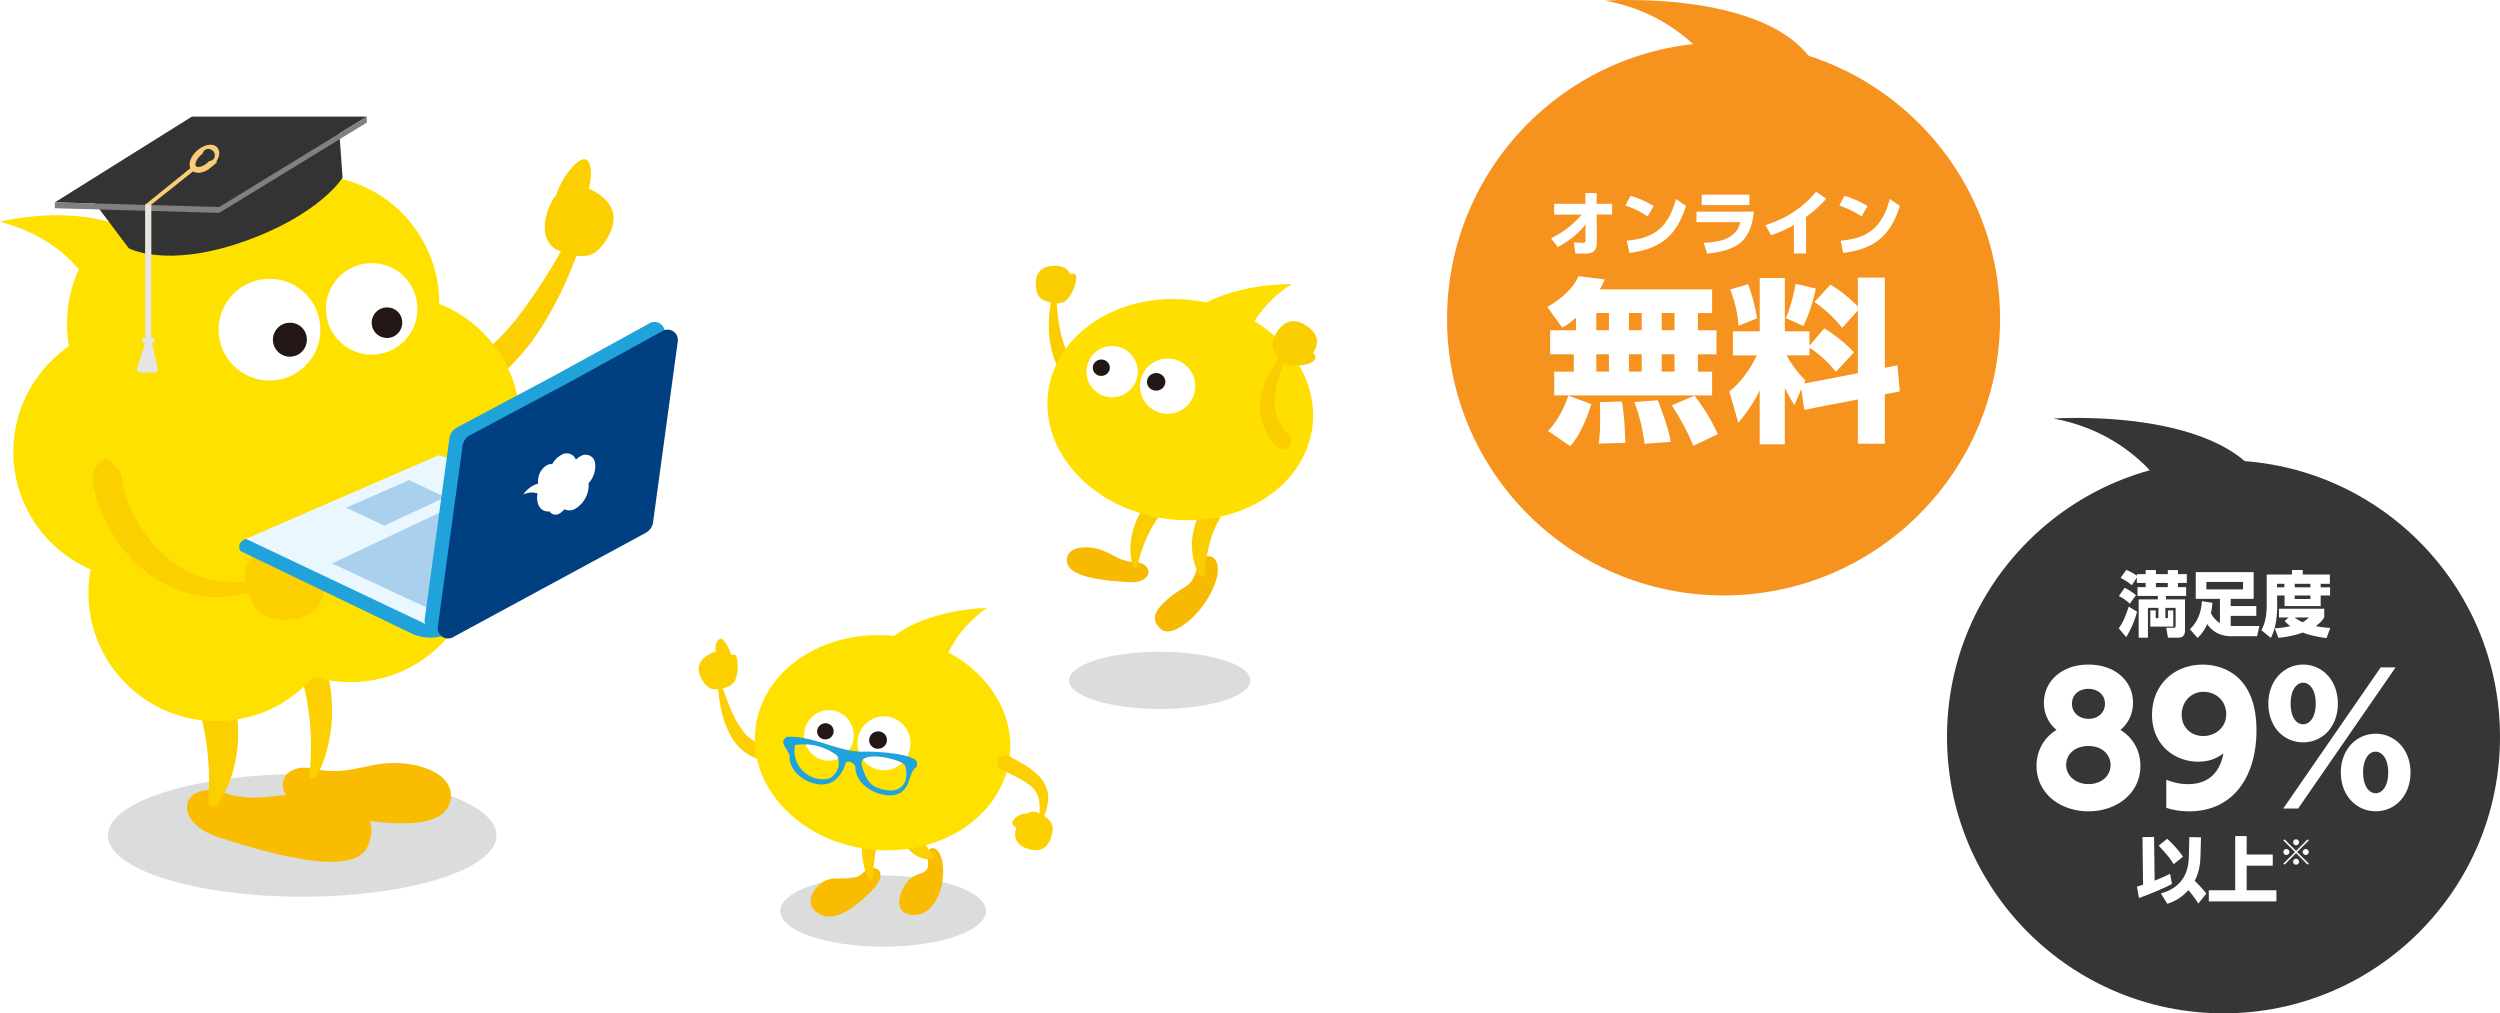 <svg xmlns="http://www.w3.org/2000/svg" width="750" height="304" fill="none"><g clip-path="url(#a)"><path fill="#FCCF00" d="M132.76 112.65c.17 1.19.67 2.31 1.45 3.23.9.74 1.94 1.29 3.07 1.59 2.08.22 4.19-.09 6.12-.91 3.2-1.32 6.12-3.22 8.62-5.62a68.3 68.3 0 0 0 11.49-14.51c3.1-5.13 5.78-10.5 8.01-16.07 2.24-5.49 4.06-11.15 5.45-16.91a.976.976 0 0 0-.71-1.18.97.97 0 0 0-1.09.48l-.02.03c-2.82 5.14-5.39 10.32-8.4 15.25-2.85 4.94-5.97 9.73-9.34 14.33a73.3 73.3 0 0 1-10.96 12.25c-1.76 1.62-3.79 2.9-6.01 3.78-.44.16-.88.28-1.34.36-.37-.03-.75.03-1.1.17-.28-.03-.65.31-1.18.59l-2.32 1-.67.29c-.73.31-1.16 1.06-1.08 1.85z"/><path fill="#DBDCDC" d="M90.66 269.01c32.198 0 58.3-8.234 58.3-18.39s-26.102-18.39-58.3-18.39-58.3 8.233-58.3 18.39 26.102 18.39 58.3 18.39"/><path fill="#F9BC00" d="M94.31 230.66c11.21 2.54 16.5-2.98 27.94-1.5 8.84 1.15 15.03 5.83 12.45 12.34-3.3 8.33-22.77 5.73-40.39 1.8-14.02-3.12-11.21-15.19 0-12.65"/><path fill="#FCCF00" d="M94.85 233.14c1.85-3.39 3.15-7.05 3.87-10.85.76-3.82 1.04-7.71.83-11.6-.2-3.93-.91-7.82-2.13-11.57a47.5 47.5 0 0 0-2.11-5.54 5.83 5.83 0 0 0-5.48-3.62c-.59-.05-1.15.26-1.42.79l-.04.09a6.13 6.13 0 0 0-.44 6.12c.72 1.52 1.36 3.08 1.89 4.67 1.13 3.19 1.96 6.48 2.48 9.83 1.14 6.92 1.31 13.96.5 20.92v.1c-.07.6.37 1.14.97 1.2.43.04.85-.17 1.07-.55"/><path fill="#F9BC00" d="M67.07 237.81c12.04 3.98 18.48-1.59 30.88 1.28 9.58 2.22 16.15 5.46 12.41 14.7-3.62 8.95-25.74 3.61-44.66-2.57-15.06-4.91-10.67-17.39 1.37-13.41"/><path fill="#FCCF00" d="M65.26 241.32c2.23-3.23 3.85-6.83 4.8-10.63 1-3.82 1.47-7.75 1.38-11.7a44.6 44.6 0 0 0-4.08-17.44 4.12 4.12 0 0 0-2.06-2.32c-1.4-.69-2.97-.95-4.52-.74-.77.05-1.48.45-1.93 1.08l-.08.12c-2.44 3.49-2.26 5.05-1.59 6.52.65 1.46 1.28 2.92 1.78 4.43a55.4 55.4 0 0 1 2.48 9.29 81.1 81.1 0 0 1 1.05 20.23v.17c-.06.85.6 1.57 1.44 1.62.52.03 1.02-.21 1.33-.64"/><path fill="#FFE100" d="M103.36 177.92c0 21.21-17.19 38.41-38.41 38.42-21.21 0-38.41-17.19-38.42-38.41 0-21.21 17.19-38.41 38.41-38.42 21.21 0 38.41 17.19 38.41 38.4"/><path fill="#FFE100" d="M80.82 135.54c0 21.21-17.19 38.41-38.41 38.41S4 156.76 4 135.55s17.19-38.41 38.41-38.41c21.21 0 38.41 17.19 38.41 38.4"/><path fill="#FFE100" d="M156.07 126.89c0 21.21-17.2 38.41-38.41 38.41s-38.41-17.2-38.41-38.41 17.2-38.41 38.41-38.41 38.41 17.19 38.41 38.4"/><path fill="#FFE100" d="M129.37 138.43c0 21.21-17.2 38.41-38.41 38.41s-38.41-17.2-38.41-38.41 17.2-38.41 38.41-38.41 38.41 17.19 38.41 38.4"/><path fill="#FFE100" d="M143.5 166.23c0 21.21-17.19 38.41-38.41 38.41-21.21 0-38.41-17.19-38.41-38.41 0-21.21 17.19-38.41 38.41-38.41 21.21 0 38.41 17.19 38.41 38.41M96.91 97.03c0 21.21-17.19 38.41-38.41 38.41-21.21 0-38.41-17.19-38.41-38.41 0-21.21 17.19-38.41 38.41-38.41 21.21 0 38.41 17.2 38.41 38.41"/><path fill="#FFE100" d="M131.78 91c0 21.21-17.19 38.41-38.41 38.41-21.21 0-38.41-17.19-38.41-38.41 0-21.21 17.19-38.41 38.41-38.41 21.21 0 38.41 17.19 38.41 38.4"/><path fill="#fff" d="M96.11 98.91c0 8.43-6.83 15.26-15.26 15.26s-15.26-6.83-15.26-15.26 6.83-15.26 15.26-15.26 15.26 6.83 15.26 15.26"/><path fill="#221714" d="M92.05 101.71a5.087 5.087 0 0 1-4.88 5.29 5.087 5.087 0 0 1-5.29-4.88 5.087 5.087 0 0 1 4.88-5.29h.21c2.75-.05 5.03 2.13 5.08 4.88"/><path fill="#fff" d="M125.24 92.66c0 7.58-6.15 13.73-13.73 13.73s-13.73-6.15-13.73-13.73 6.15-13.73 13.73-13.73 13.73 6.14 13.73 13.73"/><path fill="#221714" d="M120.67 96.63c.1 2.53-1.86 4.66-4.39 4.76s-4.66-1.86-4.76-4.39a4.575 4.575 0 0 1 4.39-4.76h.19a4.48 4.48 0 0 1 4.57 4.39"/><path fill="#FFE100" d="M0 66.52s35.28-9.17 51.05 12.29A118 118 0 0 1 30.87 94.8S26.99 73.66.01 66.52"/><path fill="#FCCF00" d="M181.29 72.86c-3.66 5.29-7.82 4.41-13.37 2.44-5-1.78-5.75-8.02-2.67-14.27s8.58-6.8 14.45-2.74c5.86 4.05 5.25 9.29 1.59 14.58"/><path fill="#FCCF00" d="M175.68 47.82c3.59 1.06 1.15 17.92-7.31 15.56-5.7-1.59 3.72-16.63 7.31-15.56M83.97 185.85c-7.39-.46-9-5.08-10.36-11.72-1.22-5.99 4.48-10.45 12.48-11.13 8-.69 11.81 4.41 11.3 12.6s-6.03 10.71-13.42 10.25"/><path fill="#FCCF00" d="M77.53 167.87c-4.08-.01 6.15-12.19 9.01-6.01 2.86 6.19-6.88 6.01-9.01 6.01"/><path fill="#1FA3DA" d="M73.78 161.65 77.7 163l53.64-21.98 58.94 18.05-54.77 30.55a13.22 13.22 0 0 1-12.39.26L72.1 165.3c-1.35-2.7 1.68-3.64 1.68-3.64z"/><path fill="#EBF7FF" d="m135.02 190.7 60.9-33.96-64.32-20.17-57.82 25.09z"/><path fill="#A9D0ED" d="M145.23 147.47 99.6 169.04l28.31 13.19 45.52-23.57zM122.77 144.02l-18.98 8.29 11.53 5.37 18.32-8.51z"/><path fill="#1FA3DA" d="m194.6 97.13-27.89 15.33-29.7 15.83a4.27 4.27 0 0 0-2.17 3.11l-7.41 54.2c-.3 1.69.83 3.3 2.52 3.59.79.14 1.61-.04 2.28-.49l57.58-31.17a4.27 4.27 0 0 0 2.17-3.11l7.41-54.2c.3-1.69-.83-3.3-2.52-3.59-.79-.14-1.61.04-2.28.49z"/><path fill="#004080" d="m198.53 99.44-27.89 15.33-29.7 15.83a4.27 4.27 0 0 0-2.17 3.11l-7.41 54.2c-.3 1.69.83 3.3 2.52 3.59.79.14 1.61-.04 2.28-.49l57.58-31.17a4.27 4.27 0 0 0 2.17-3.11l7.41-54.2c.3-1.69-.83-3.3-2.52-3.59-.79-.14-1.61.04-2.28.49z"/><path fill="#fff" d="M156.99 148.35a8.24 8.24 0 0 1 4.49-3.3c-.02-.12-.04-.24-.06-.37-.14-2.07.88-4.05 2.66-5.12.48-.27 1.03-.38 1.58-.31.62-1.15 1.56-2.1 2.7-2.74 1.36-.91 3.2-.55 4.11.81.12.18.22.38.3.58.4-.41.86-.76 1.37-1.03 1.34-.85 3.11-.46 3.97.88.32.5.47 1.09.45 1.68.13 2.03-.59 4.03-1.98 5.51.22 3.1-1.32 6.07-3.99 7.68-1 .6-2.24.66-3.29.15-.39.53-.9.96-1.47 1.28-.97.65-2.29.38-2.93-.59-.01-.02-.03-.04-.04-.06-1.91.28-3.45-1.04-3.7-3.42-.06-.66-.03-1.32.09-1.97-1.4-.43-2.92-.31-4.23.34z"/><path fill="#FCCF00" d="M31.06 137.99c-1.04.56-1.9 1.4-2.49 2.43-.41.87-.68 1.8-.78 2.76.06 1.71.34 3.41.85 5.05.84 3.15 2.03 6.2 3.56 9.08a44 44 0 0 0 12.3 14.77 34.93 34.93 0 0 0 17.85 6.96c6.23.35 12.45-.78 18.17-3.27.5-.2.74-.76.54-1.26a.975.975 0 0 0-1.02-.61h-.1c-5.57.99-11.26.95-16.81-.11a31.9 31.9 0 0 1-13.99-7.39 40.4 40.4 0 0 1-9.39-12.84 35 35 0 0 1-2.68-7.44c-.44-1.26-.31-2.48-.73-3.64a4.9 4.9 0 0 0-.89-1.67l-1.77-1.93-.45-.49a1.83 1.83 0 0 0-2.17-.4"/><path fill="#333" d="m25.7 57.26 12.91 17.2s10.95 6.04 33.62-1.69c23.56-8.04 30.55-19.47 30.55-19.47l-1.12-15.44z"/><path fill="#333" d="m65.77 62.1-49.32-1.39 41.1-25.72h52.5z"/><path fill="gray" d="M16.45 60.71v1.76l49.32 1.39 44.28-27.08v-1.79L65.77 62.1z"/><path stroke="#FBCC78" stroke-miterlimit="10" stroke-width="1.76" d="M62.91 49.444c1.77-1.55 2.495-3.618 1.618-4.62-.876-1-3.022-.557-4.792.993-1.77 1.549-2.496 3.617-1.62 4.619.877 1.001 3.023.557 4.794-.992Z"/><path fill="#333" d="M64.078 47.706c.62-.748.467-1.898-.341-2.567s-1.966-.605-2.586.144-.467 1.898.341 2.567c.809.67 1.966.605 2.586-.144"/><path fill="#FBCC78" d="M45.59 101.29H43.5a.83.83 0 0 0 0 1.66h2.09a.83.83 0 0 0 0-1.66"/><path fill="#FBCC78" d="m43.5 102.95-2.4 7.63c-.18.57.25 1.14.84 1.14h4.55c.57 0 .98-.53.86-1.08l-1.76-7.7H43.5z"/><path fill="#D8AE00" d="m43.66 104.27-1.7 6.39h1.24zM45.12 104.27l1.69 6.39h-1.23zM44.46 103.24l.6 7.42h-1.23z"/><path fill="#FBCC78" d="M45.36 101.86H43.6v-40.5l14.43-11.64 1.23.63-13.9 11.06z"/><path fill="#E5E5E5" d="M45.59 102.95c.46 0 .83-.37.83-.83s-.37-.83-.83-.83h-.23V61.41l-1.76-.05v39.93h-.09c-.46 0-.83.37-.83.83s.37.83.83.83l-2.4 7.63c-.18.57.25 1.14.84 1.14h4.55c.57 0 .98-.53.86-1.08l-1.76-7.7z" style="mix-blend-mode:multiply"/><path fill="#DBDCDC" d="M264.941 284c17.043 0 30.86-4.782 30.86-10.68s-13.817-10.68-30.86-10.68c-17.044 0-30.86 4.782-30.86 10.68S247.897 284 264.941 284"/><path fill="#F9BC00" d="M258.861 261.89c-3.66 3.59-8.37-.12-12.44 3.03-3.15 2.43-5.09 6.67-.65 9.26 5.01 2.92 11.95-2.86 16.52-7.81 4.35-4.7.23-8.08-3.43-4.48M278.321 257.99c.81 5.61-3.67 2.53-6.75 7.35-2.38 3.72-3.07 8.63 2.01 9.14 5.73.57 9.54-6.31 9.37-13.72-.18-7.52-5.42-8.26-4.63-2.77"/><path fill="#FCCF00" d="M260.48 263.38c-.94-2-1.54-4.14-1.77-6.33-.27-2.2-.24-4.43.06-6.63.32-2.23.92-4.41 1.8-6.49.43-1.05.94-2.06 1.51-3.03a3.22 3.22 0 0 1 3.6-1.55c.39.04.73.28.91.63l.03.06c.96 1.94.7 2.82.24 3.64-.47.8-.9 1.63-1.28 2.48-.82 1.69-1.47 3.45-1.95 5.27a46.9 46.9 0 0 0-1.71 11.59v.07a.75.75 0 0 1-.78.72.75.75 0 0 1-.65-.42zM279.201 257.87c-1.9 0-3.75-.64-5.25-1.82a9.5 9.5 0 0 1-3.34-5.15 13 13 0 0 1 .06-5.95c.24-.89.56-1.76.87-2.61.35-.8 1.15-1.47 3.56-1.08.47.07.9.3 1.24.63l.06.06c1.76 1.77 1.91 2.48 1.6 3.07l-.63 1.73c-.32 1.02-.51 2.08-.57 3.15-.03 1.03.18 2.06.61 2.99.6 1.18 1.39 2.26 2.34 3.2l.15.17a.967.967 0 0 1-.71 1.62zM234.96 226.71c-1.18 2.11-2.72 1.72-4.2 1.62-1.54-.12-3.05-.48-4.48-1.07-2.84-1.22-5.2-3.32-6.73-6a26.1 26.1 0 0 1-3.05-7.8c-.62-2.63-.99-5.31-1.11-8.01-.01-.28.2-.53.49-.54.23-.01.43.12.51.34v.02c.93 2.49 1.72 4.98 2.77 7.32.91 2.31 2.12 4.5 3.59 6.5 1.27 1.84 3.07 3.24 5.16 4.03 1.03.38 2.11.6 3.21.64 1.15.15 2.26-.43 3.7 1.5l.04.06c.3.41.34.95.09 1.39z"/><path fill="#FFE100" d="M296.04 182.41s-29.44 0-37.09 20.17c13.77 7.24 21.83 10.61 21.83 10.61a35.62 35.62 0 0 1 15.26-30.78"/><path fill="#FFE100" d="M302.966 226.611c1.764-17.706-13.904-33.764-34.996-35.866s-39.622 10.549-41.386 28.256 13.904 33.765 34.997 35.866c21.092 2.102 39.621-10.549 41.385-28.256"/><path fill="#fff" d="M273.157 223.002c.005-4.468-3.555-8.094-7.951-8.098s-7.964 3.613-7.969 8.081 3.556 8.094 7.952 8.099c4.396.004 7.964-3.614 7.968-8.082"/><path fill="#221714" d="M264.088 224.542c1.43-.381 2.288-1.82 1.916-3.213-.372-1.392-1.832-2.212-3.262-1.83s-2.288 1.82-1.916 3.213 1.832 2.212 3.262 1.83"/><path fill="#fff" d="M256.12 220.629c.005-4.186-3.327-7.584-7.442-7.588-4.114-.004-7.453 3.386-7.458 7.572-.004 4.187 3.328 7.584 7.442 7.588s7.454-3.386 7.458-7.572"/><path fill="#221714" d="M248.238 221.736c1.329-.355 2.127-1.689 1.782-2.98-.345-1.292-1.702-2.051-3.03-1.696-1.329.355-2.127 1.689-1.782 2.98.345 1.292 1.702 2.051 3.03 1.696"/><path fill="#FCCF00" d="M300.08 227.06c1.94-1.18 2.49-.27 3.42.19l2.72 1.54c2.01 1.08 3.85 2.43 5.48 4.02.87.92 1.57 1.98 2.06 3.14.48 1.15.72 2.39.69 3.64-.1 2.26-.73 4.47-1.84 6.44-.13.25-.45.35-.7.22-.19-.1-.3-.3-.27-.51v-.03c.32-1.95.33-3.93.03-5.88a7.15 7.15 0 0 0-2.63-4.22 27.6 27.6 0 0 0-4.94-2.92l-2.81-1.44c-.91-.54-2.15-.7-2-2.97.03-.49.3-.94.72-1.19l.06-.04z"/><path fill="#1FA3DA" d="M275.09 229.2c.85-3.22-13.92-3.91-16.39-3.68-7.64-.14-14.71-4.82-22.62-4.48l.02-.02s-.06.03-.09.05l.04-.04s-.06.04-.08.05l.04-.04s-.05.04-.06.04l.03-.03s-.63.56-.67.6c-1.09 1.35.8 2.9 1.58 4.99-.6 6.21 9.07 11.25 13.71 7.3l-.02.03c1.53-1.3 2.6-3.05 3.06-5 .71-1.05 2.68-.15 2.99 1.18-.02 7.05 11.17 10.7 14.17 7-.09.11-.18.21-.28.31 2.43-1.54 2.11-4.86 3.79-6.81.24-.2.47-.42.69-.65.06-.26.09-.53.09-.8m-26.35 4.38a8.533 8.533 0 0 1-10.18-6.49 8.5 8.5 0 0 1-.03-3.56c4.45-.73 9 .4 12.59 3.12 1.22 2.57.16 5.65-2.38 6.93m4.07-3.38c-.02.07-.05.15-.08.22.03-.09.06-.18.09-.26v.04zm10.41 6.11c-2.7-.84-3.86-3.88-4.57-6.35-1.98-5.23 11.32-2.51 12.9-.35 1.63 6.4-2.47 9.03-8.33 6.7m9.09-2.03v.04l.02-.11z"/><path fill="#FCCF00" d="M308.21 244.68c.6-1.83-6.37.94-4.03 3.14s3.72-2.19 4.03-3.14"/><path fill="#FCCF00" d="M315.63 250.11c.74-3.41-1.15-4.73-4-6.2-2.56-1.32-5.32.7-6.66 4.24s.49 5.92 4.27 6.74 5.64-1.37 6.38-4.78zM216.22 191.62c-2.8.66-1.58 7.63 2.01 8.08s-.56-8.42-2.01-8.08"/><path fill="#FCCF00" d="M220.42 196.41c-2.8-.62-4.74 6.18-1.7 8.15s3.15-7.83 1.7-8.15"/><path fill="#FCCF00" d="M211 204.54c1.89 2.94 4.16 2.53 7.21 1.56 2.74-.88 3.27-4.25 1.71-7.7s-4.53-3.84-7.78-1.74-3.02 4.95-1.13 7.89z"/><path fill="#1FA3DA" d="M269.86 237.94c.4-.22.77-.5 1.11-.82.68-.62-.97.14-.97.14l-.13.67z"/><path fill="#DBDCDC" d="M347.91 212.69c15.023 0 27.2-3.841 27.2-8.58s-12.177-8.58-27.2-8.58-27.2 3.841-27.2 8.58 12.178 8.58 27.2 8.58"/><path fill="#F7BA00" d="M340.6 168.67c-5.64-.25-7.42-3.56-13.03-4.34-4.33-.61-7.87.8-7.49 4.22.48 4.37 10.03 5.68 18.88 6.11 7.04.34 7.28-5.73 1.65-5.98z"/><path fill="#FACD00" d="M339.841 169.79c-.56-1.86-.79-3.8-.69-5.73.08-1.95.41-3.88.99-5.74.59-1.89 1.44-3.69 2.52-5.35.54-.84 1.12-1.64 1.75-2.41.59-.79 1.62-1.28 3.49-.66.36.12.64.39.76.75l.02.07c.67 1.94.36 2.67-.16 3.29-.53.6-1.01 1.24-1.46 1.9-.93 1.32-1.75 2.72-2.45 4.17a43.7 43.7 0 0 0-3.35 9.59l-.02.07c-.1.39-.49.64-.89.54a.75.75 0 0 1-.53-.49z"/><path fill="#F7BA00" d="M359.1 170.53c-1.6 6.01-3.93 4.99-8.66 9.08-3.65 3.16-5.76 6.07-2.02 9.22 3.62 3.05 14-5.83 16.55-15.26 2.03-7.5-4.27-9.05-5.87-3.04"/><path fill="#FACD00" d="M359.911 172.61c-1-1.67-1.67-3.51-1.99-5.43-.71-3.9-.27-7.92 1.27-11.58.38-.92.81-1.82 1.3-2.69.45-.88 1.41-1.53 3.55-1.09.41.08.77.33.99.68l.04.07c1.2 1.93 1.08 2.69.69 3.37-.4.66-.76 1.34-1.07 2.05a27.3 27.3 0 0 0-1.62 4.37c-.91 3.18-1.45 6.46-1.6 9.77v.1c-.04.46-.44.81-.9.78a.85.85 0 0 1-.65-.39zM330.3 117.45c-1.95 1.84-3.56.83-5.05.16-1.53-.73-2.94-1.68-4.19-2.81-2.42-2.26-4.2-5.11-5.17-8.28-.88-2.97-1.3-6.05-1.24-9.15.03-2.99.39-5.96 1.05-8.88.07-.31.37-.5.67-.43.24.05.42.25.44.5v.03c.27 2.91.38 5.78.9 8.56.39 2.72 1.11 5.37 2.15 7.91.96 2.35 2.47 4.44 4.4 6.09.93.79 1.97 1.44 3.09 1.93 1.14.59 2.36.36 3.24 2.83l.04.12c.18.51.04 1.08-.35 1.45z"/><path fill="#FACD00" d="M310.83 86.49c.46 3.47 2.69 4.07 5.86 4.49 2.86.38 4.77-2.45 4.83-6.24s-2.47-5.41-6.31-4.91c-3.84.51-4.84 3.19-4.38 6.66"/><path fill="#FACD00" d="M322.52 82.28c-1.58-1.28-8.38 5.01-4.72 8.07 2.47 2.06 6.3-6.79 4.72-8.07"/><path fill="#FFDF00" d="M387.5 85.24s-30.67-.96-39.31 19.5c14.11 7.88 22.39 11.61 22.39 11.61a36.45 36.45 0 0 1 16.92-31.12z"/><path fill="#FFDF00" d="M393.688 128.361c2.501-18.069-13.202-35.172-35.074-38.199s-41.63 9.167-44.131 27.237 13.202 35.172 35.074 38.199 41.63-9.167 44.131-27.237"/><path fill="#fff" d="M350.29 124.14a8.29 8.29 0 1 0 0-16.58 8.29 8.29 0 0 0 0 16.58"/><path fill="#221714" d="M347.02 117.198c1.522-.098 2.679-1.361 2.585-2.821s-1.403-2.566-2.924-2.468-2.678 1.36-2.585 2.821c.094 1.46 1.403 2.565 2.924 2.468"/><path fill="#fff" d="M333.641 119.19a7.69 7.69 0 1 0 0-15.38 7.69 7.69 0 0 0 0 15.38"/><path fill="#221714" d="M330.551 112.77c1.411-.091 2.484-1.263 2.397-2.619s-1.301-2.382-2.712-2.291c-1.411.09-2.484 1.263-2.397 2.619s1.301 2.381 2.712 2.291"/><path fill="#FACD00" d="M386.031 134.57c-2.51.68-3.23-.79-4.18-1.92-.95-1.2-1.76-2.5-2.4-3.89a16.3 16.3 0 0 1-1.26-9.03c.44-2.85 1.38-5.6 2.78-8.13 1.32-2.42 2.9-4.69 4.71-6.76.2-.24.56-.27.8-.06.18.16.25.41.16.64v.03c-1 2.5-2.12 4.89-2.85 7.37-.8 2.35-1.26 4.8-1.38 7.28-.1 2.28.39 4.54 1.43 6.57.53 1.02 1.17 1.98 1.92 2.85.71.97 1.9 1.37 1.34 3.88l-.02.08c-.12.53-.52.96-1.05 1.1z"/><path fill="#FACD00" d="M382.591 100.43c-1.96 3.52-.31 5.61 2.33 8.18 2.38 2.32 6.09 1.01 8.75-2.45s1.44-6.7-2.45-8.87c-3.9-2.17-6.67-.38-8.63 3.13z"/><path fill="#FACD00" d="M388.931 108.65c-1.19 1.87 7.38.76 5.39-2.36s-4.77 1.38-5.39 2.36"/><path fill="#F6921E" d="M517.07 178.63c45.812 0 82.95-37.138 82.95-82.95s-37.138-82.95-82.95-82.95-82.95 37.138-82.95 82.95 37.138 82.95 82.95 82.95"/><path fill="#F6921E" d="M517.6 25.48S507.75 5 481.54.19c0 0 57.63-4.04 65.45 25.29z"/><path fill="#fff" d="M466.25 64.37v-3.23h9.37v-3.23H479v3.23h4.62v3.23h-4.6l.02 8.69c0 3.04-2.61 3.04-3.62 3.04-.64 0-1.18-.02-2.8-.06l-.49-3.34c1.13.09 2.08.15 2.55.15.56 0 .98-.09.98-.73l-.02-4.77c-1.39 1.84-3.96 4.45-8.32 6.78l-2.03-2.65c3.55-1.65 6.63-4.11 9.18-7.1h-8.21zM494.29 64.92c-2.16-1.43-4.02-2.33-6.67-3.25l1.52-2.91c1.18.34 3.83 1.13 6.95 3.06zm-6.26 7.28c7.19-.62 12.3-3.1 14.76-12.51l3 2.07c-2.87 9.39-8.11 13.01-16.99 14.12zM526.17 63.49c-.3 3.14-1.33 7.44-4.51 9.71-2.52 1.8-6.38 2.63-9.52 2.87l-1.03-3.21c5.84-.3 9.86-1.6 11-6.23h-13.16v-3.14zm-1.35-5.09v3.12h-14.31V58.4zM541.82 76.03h-3.64v-8.54c-3.21 1.86-5.6 2.65-6.85 3.08l-1.71-3.02c4.43-1.43 10.27-4.06 15.23-10.05l3.02 2.12c-1.45 1.6-3.02 3.23-6.05 5.5zM558.46 64.92c-2.16-1.43-4.02-2.33-6.67-3.25l1.52-2.91c1.18.34 3.83 1.13 6.95 3.06zm-6.27 7.28c7.19-.62 12.3-3.1 14.76-12.51l3 2.07c-2.87 9.39-8.11 13.01-16.99 14.12zM472.78 95.28c-2.05 1.9-2.9 2.37-4.11 3l-4.47-6.16c3.9-2.32 7.63-5.37 9.37-9.26l7.84.95c-.32.84-.63 1.58-1.47 3h33.69v7.11h-4.26v5.16h5.58v7.21h-5.58v5.21h4.26v7.11h-47.38v-7.11h5.9v-5.21h-7.11v-7.21h7.74v-3.8m4.63 25.95c-2.42 7.47-4.37 10.21-6.32 12.63l-6.69-4.58c1.11-1.21 3.74-3.9 6.11-10.58zm1.48-27.32v5.16h3.79v-5.16zm0 12.37v5.21h3.79v-5.21zm7.68 14.16c.79 4.32 1 10.53 1 12.42l-7.95.21c.42-2.58.42-6.48.42-8.37 0-2.37 0-2.95-.11-4.05l6.63-.21zm2.11-26.53v5.16h3.84v-5.16zm0 12.37v5.21h3.84v-5.21zm8.63 13.8c.42 1 3.26 8.11 3.9 12.48l-7.84.58a54.7 54.7 0 0 0-3.05-12.53l7-.53zm1.21-26.17v5.16h3.84v-5.16zm0 12.37v5.21h3.84v-5.21zm9.85 12.43c3.21 4.26 4.79 6.95 7 11.53l-7.37 3.53c-2.16-5.47-5.42-10.53-6.47-12.16zM540.38 116.76l-2.05 4.74c-.89-1.37-1.53-2.32-2.89-5.21v17h-7.53v-16.16c-2.26 4.53-4.21 7.05-6.42 9.69l-2.68-9.37c3.16-2.53 5.69-5.79 8.27-10.84h-7.21V99.4h8.05v-16h7.53v16h7.37v4.32l4.48-5.21c3.42 2.11 6.21 4.37 8.9 7.21l-5.42 5.84c-3.84-4.74-7.32-6.84-7.95-7.21v2.26h-6.84c.58 1.05 2.32 4.26 5.63 7.47l-.42 1 16.16-3.11V93.12l-4.69 5.26c-2.53-3.11-4.63-5.16-8.32-7.79l4.79-5.21c3.11 1.9 5.79 4.05 8.21 6.58v-8.69h8.11v27.06l3.79-.74.68 7.84-4.47.84v14.84h-8.11v-13.27l-16.06 3.11-.89-6.21zm-15.95-31.48c1.11 2.84 2.16 6.79 2.68 10.21l-5.58 2.26c-.26-3.95-1-7.11-2.47-10.9l5.37-1.58zm20.32 1.31c-.79 4-2.32 8.32-3.74 11.21l-5.26-2.37c1.26-2.9 2.47-7.21 2.9-10.32l6.11 1.47z"/><path fill="#363636" d="M667.05 304c45.812 0 82.95-37.138 82.95-82.95s-37.138-82.95-82.95-82.95-82.95 37.138-82.95 82.95S621.238 304 667.05 304"/><path fill="#363636" d="M652.11 150.85s-9.85-20.47-36.06-25.29c0 0 57.63-4.04 65.45 25.29z"/><path fill="#fff" d="M635.63 188.5c.83-1.18 1.69-2.57 3-6.52l2.48 1.54c-.58 2.29-1.71 5.13-3.25 7.62l-2.22-2.63zm3.33-7.4c-.64-.58-1.92-1.6-3.29-2.29l1.73-2.48c.54.28 2.08 1.07 3.4 2.22zm2.12-8.86h2.63v-1.22h3.06v1.22h3.57v-1.22h3.04v1.22h2.67v2.65h-2.67v1.26h2.46v2.63h-6.05v1.05h5.71v9.33c0 2.05-1.41 2.14-2.1 2.14h-3.02l-.51-2.95h2.03c.62 0 .79-.02.79-.79v-5.2h-3.08v3.08h.77v-2.31h1.6v4.86h-6.89v-4.86h1.63v2.31h.81v-3.08h-3.15v8.94h-2.78v-11.47h5.75v-1.05h-6.1v-2.63h2.44v-1.26h-2.63v-1.63l-1.52 2.31c-1.33-1.16-2.78-1.9-3.36-2.2l1.71-2.4c1.82.73 2.89 1.56 3.17 1.75v-.49zm9.26 2.65h-3.57v1.26h3.57zM663.71 180.84c-.04.77-.15 1.9-.45 3.08.66 1.24 1.63 2.42 2.72 2.99v-7.25h-7.25v-8.02h17.37v8.02h-6.89v2.16h7.68v2.95h-7.68v3c.24.02.66.04.96.04h7.66l-.71 3.06h-7.62c-4.81 0-6.67-2.72-7.32-3.66-1.13 2.5-2.35 3.64-2.93 4.17l-2.27-2.61c2.29-2.25 3.36-4.88 3.59-8.41l3.12.47zm-1.8-6.27v2.25h11v-2.25zM680.01 172.35h7.59V171h3.23v1.35h8.13v2.8h-2.76v1.05h2.82v2.44h-2.82v3.19h-10.83v-3.19h-2.22v3.02c0 4.36-.68 7.34-1.9 9.73l-2.84-2.35c.47-.86 1.6-2.91 1.6-7.51zm6.59 12.88h-2.91v-2.61h13.58v2.61c-.36.56-.98 1.52-2.57 2.59 1.16.26 2.31.41 4.41.56l-1.16 3.04c-2.33-.28-5.03-.83-7.12-1.65-3.29 1.16-5.86 1.43-7.32 1.58l-1.07-2.85c1.11-.08 2.8-.21 4.66-.68-1.03-.75-1.33-1.09-1.71-1.52l1.2-1.07zm-3.51-10.08v1.05h2.23v-1.05zm5.3 10.08c1.13.88 1.86 1.2 2.38 1.43 1.05-.58 1.45-.98 1.9-1.43zm.03-10.08v1.05h4.71v-1.05zm0 3.49v1.07h4.71v-1.07zM641.08 265.97c.86-.24 1.26-.36 1.84-.56l-.17-14.27 3.47-.06.17 13.11c2.48-.98 3.87-1.67 4.64-2.05l.56 3.06c-2.59 1.39-7.85 3.51-9.9 4.21l-.6-3.44zm9.07-14.35c1.37 1.26 3.21 3.15 4.75 5.37l-2.8 2.27c-1.35-2.1-1.48-2.22-4.49-5.58l2.55-2.05zm9.97 5.5c-.04 1.39-.13 4.04-1.71 7.12.47.47 2.33 2.29 3.49 3.83l-2.4 3c-.49-.79-1.24-1.95-2.97-4.04-2.57 2.87-5.26 3.74-6.33 4.11l-1.95-3.12c8.17-2.25 8.34-8.77 8.41-11.4l.13-5.5 3.51.08-.17 5.93zM674 250.81v5.54h7.83v3.36H674v7.36h8.92v3.34h-20.28v-3.34h7.92v-16.26zM685.36 259.41l-.34-.34 3.48-3.47-3.48-3.47.34-.34 3.47 3.48 3.46-3.48.34.34-3.48 3.47 3.48 3.47-.34.34-3.46-3.48zm1.44-3.81c0 .48-.4.89-.89.89a.9.9 0 0 1-.9-.89.9.9 0 0 1 .9-.89c.49 0 .89.41.89.89m2.91-2.91c0 .47-.39.89-.89.89s-.89-.41-.89-.89.41-.9.89-.9.89.41.89.9m0 5.82a.9.9 0 0 1-.89.9.894.894 0 0 1 0-1.79c.48 0 .89.41.89.89m2.92-2.91a.9.9 0 0 1-.9.89c-.5 0-.89-.4-.89-.89s.41-.89.89-.89.9.41.9.89M642.12 229.76c0 8.21-7.05 13.63-15.58 13.63s-15.58-5.42-15.58-13.63c0-4.37 2.05-8.37 6-10.79-2.74-2.21-3.79-5.42-3.79-8.11 0-6.42 5.26-11.48 13.37-11.48s13.37 5 13.37 11.48c0 2.69-1.05 5.9-3.79 8.11 3.95 2.42 6 6.42 6 10.79m-8.95-.27c0-2.9-2.32-5.69-6.63-5.69s-6.69 2.69-6.69 5.69c0 3.32 2.95 5.74 6.69 5.74s6.63-2.32 6.63-5.74m-1.68-18.37c0-2.84-2.32-4.47-4.95-4.47s-4.95 1.58-4.95 4.47 2.42 4.53 4.95 4.53c2.95 0 4.95-1.9 4.95-4.53M649.87 233.92c3.26 1.32 5.79 1.32 6.53 1.32 8.26 0 10.05-6.26 10.63-9.21-1.68 1.16-3.69 2.47-7.63 2.47-6.95 0-13.79-5-13.79-14s6.53-15.11 15.27-15.11c4.05 0 16.06 1.68 16.06 19.74 0 13.63-6.79 24.27-20.21 24.27-3.53 0-5.84-.74-6.84-1.05v-8.42zm11.1-13.11c3.47 0 6.9-2.42 6.9-6.53s-3.16-6.74-6.79-6.74c-3.84 0-6.58 3.05-6.58 6.9 0 3.63 2.68 6.37 6.48 6.37zM690.93 199.38c5.79 0 10.42 4.74 10.42 11.69s-4.58 11.63-10.42 11.63-10.42-4.68-10.42-11.63 4.74-11.69 10.42-11.69m23.27.84h4.47l-29.22 42.33h-4.47zm-23.27 17.06c1.9 0 3.79-1.95 3.79-6.21s-1.89-6.26-3.79-6.26c-2.05 0-3.74 2.32-3.74 6.26s1.58 6.21 3.74 6.21m21.74 2.84c5.79 0 10.48 4.69 10.48 11.63s-4.63 11.63-10.42 11.63-10.48-4.69-10.48-11.63 4.74-11.63 10.42-11.63m.05 17.85c1.84 0 3.74-1.95 3.74-6.21s-1.9-6.26-3.79-6.26c-2.11 0-3.74 2.37-3.74 6.26s1.68 6.21 3.79 6.21"/></g><defs><clipPath id="a"><path fill="#fff" d="M0 0h750v304H0z"/></clipPath></defs></svg>